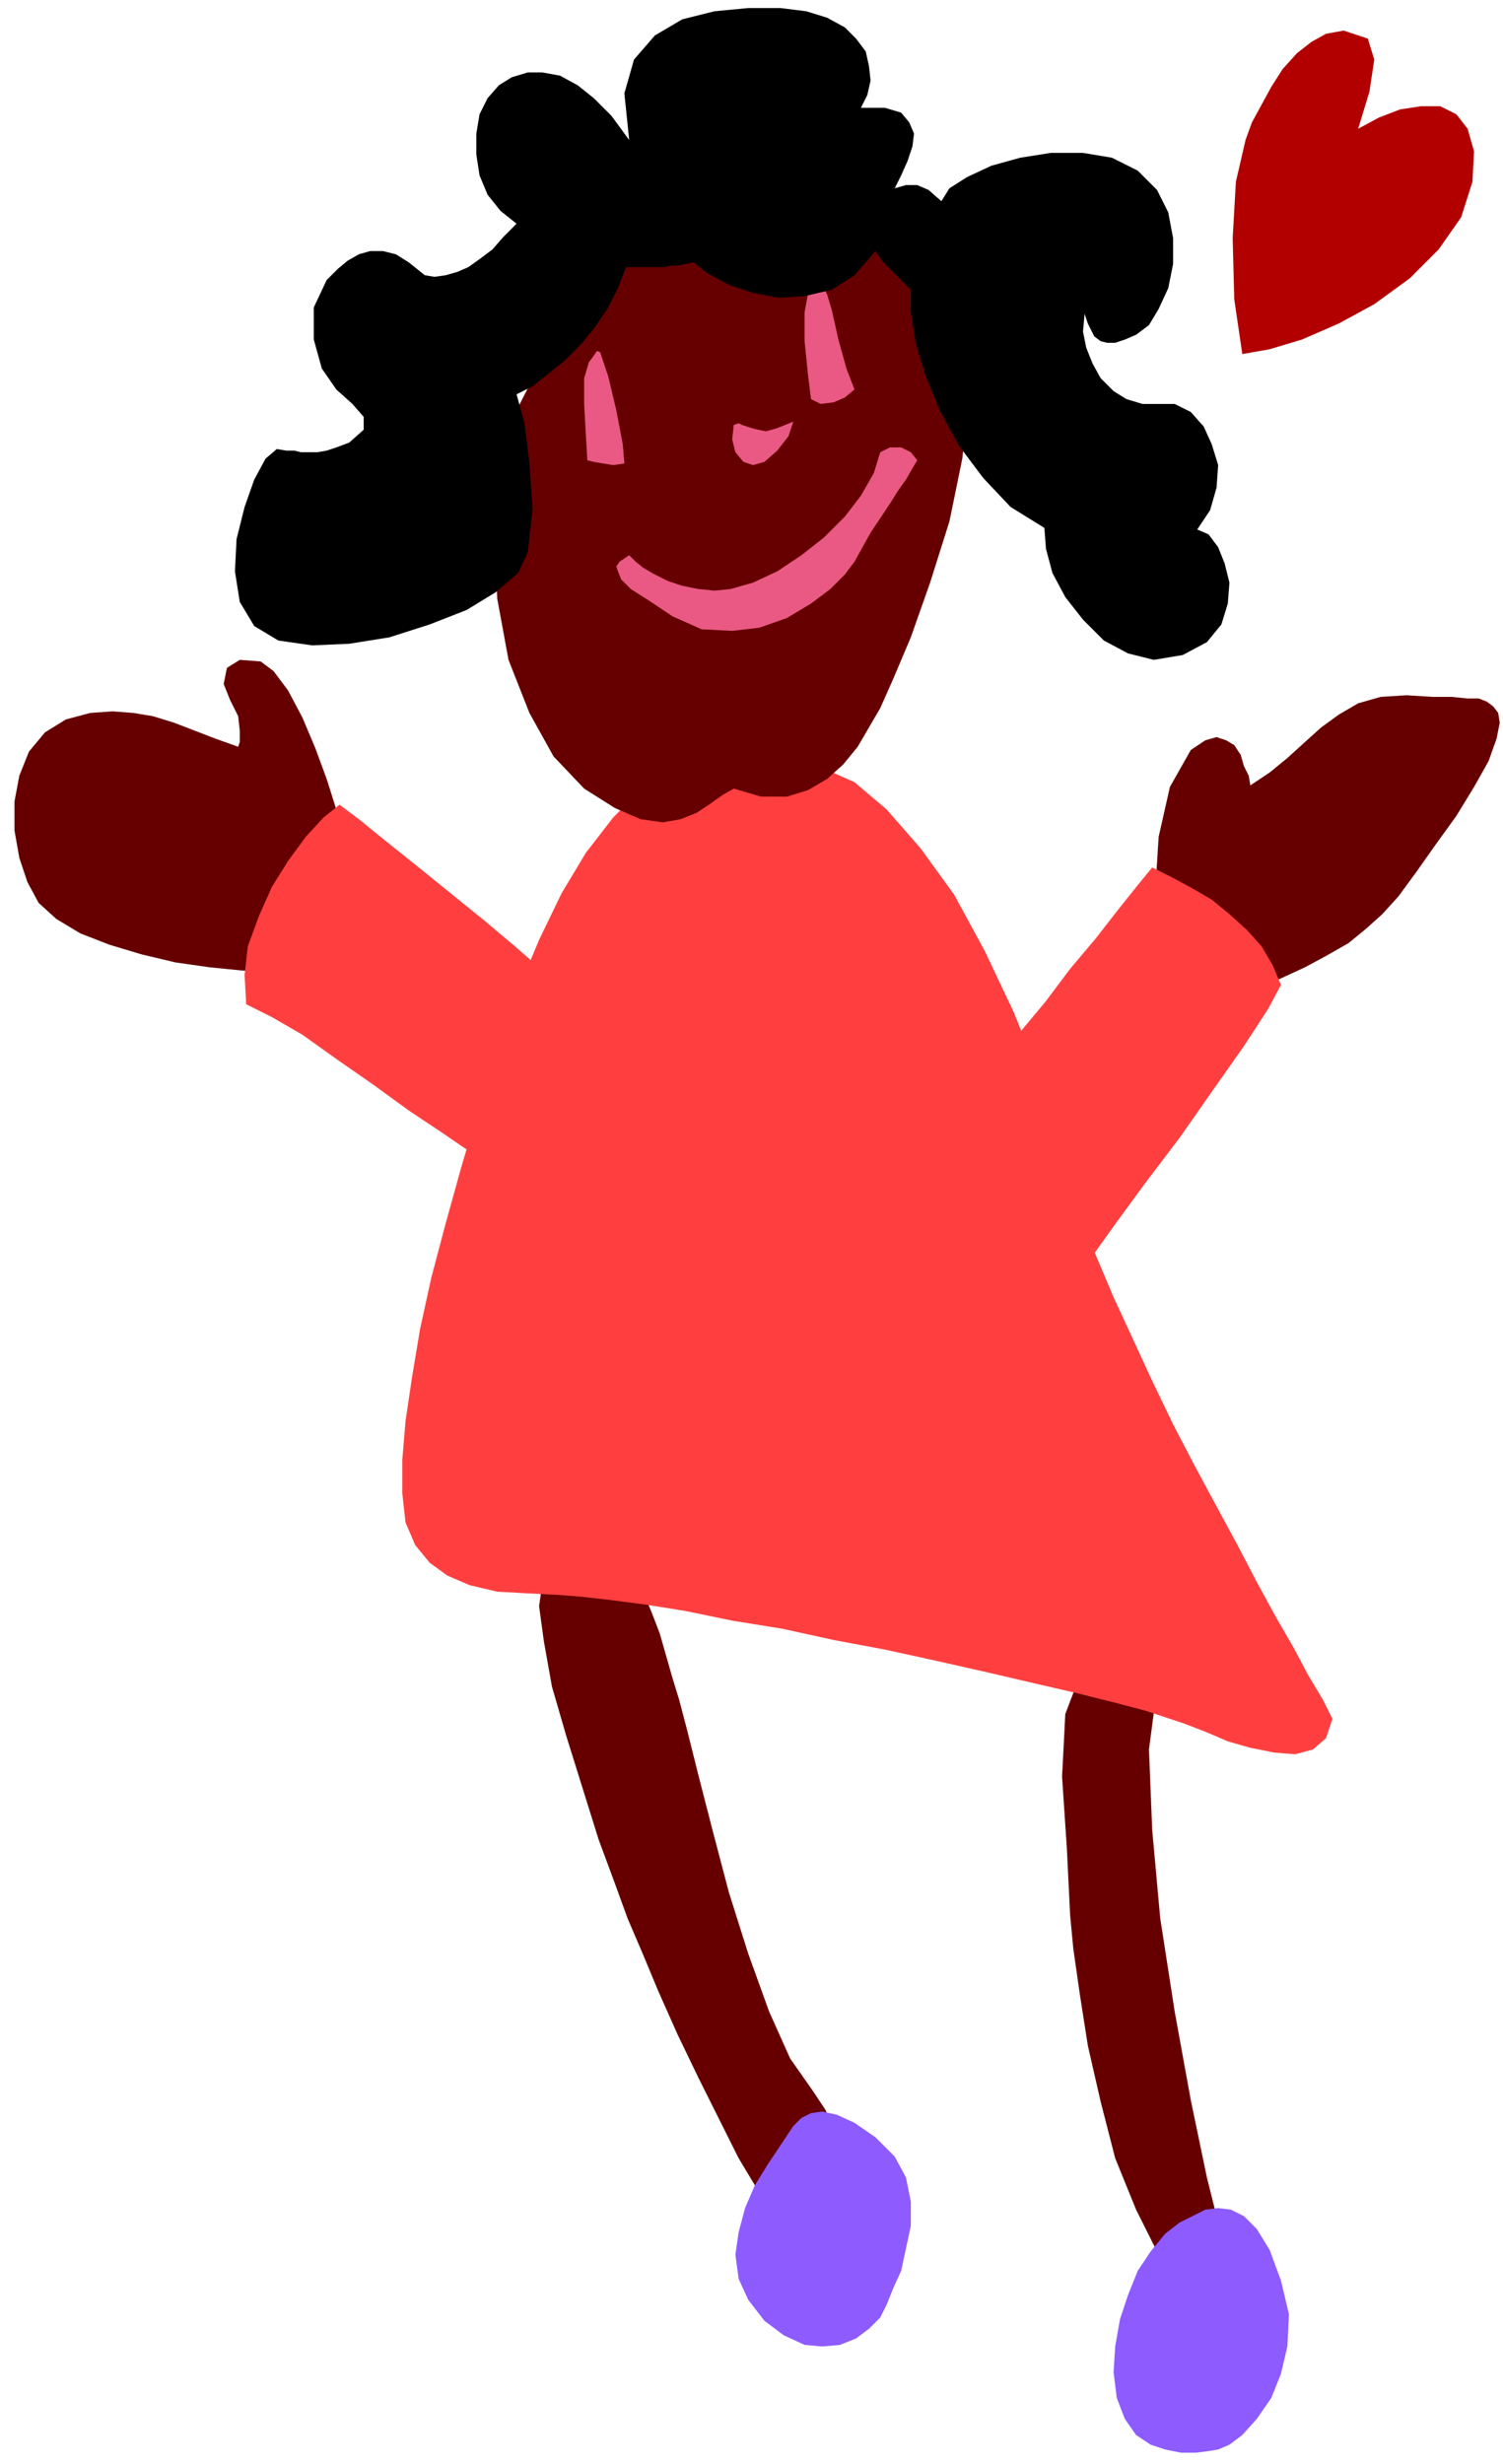 <svg xmlns="http://www.w3.org/2000/svg" width="89.664" height="1.531in" fill-rule="evenodd" stroke-linecap="round" preserveAspectRatio="none" viewBox="0 0 934 1531"><style>.pen1{stroke:none}.brush2{fill:#600}.brush3{fill:#ff3f3f}</style><path d="m716 575 2-23 2-32 7-31 13-23 9-6 7-2 6 2 5 3 4 6 2 7 3 6 1 6 12-8 11-9 11-10 10-9 11-8 12-7 14-4 16-1 16 1h12l10 1h7l5 2 4 3 3 4 1 6-2 10-5 14-9 16-11 18-13 18-12 17-11 15-10 11-10 9-11 9-14 8-13 7-13 6-11 5-9 3-6 1-5-1-6-3-7-5-7-6-8-6-8-7-8-7-7-6zm-500-46-3-11-4-15-6-19-7-19-8-19-9-17-9-12-8-6-13-1-8 5-2 10 4 10 5 10 1 9v7l-1 3-14-5-13-5-13-5-13-4-12-2-13-1-14 1-15 4-13 8-10 12-6 15-3 16v18l3 17 5 15 7 13 11 10 15 9 18 7 20 6 21 5 21 3 20 2 17 1 9-2 9-6 8-8 9-11 6-12 6-12 2-12v-12zm162 443 8 3 8 6 6 9 5 12 5 13 4 14 4 14 4 13 5 19 7 28 9 35 10 38 12 38 13 36 13 29 14 20 8 12 5 12 2 11 2 8-7 4-6 5-7 5-6 6-6 5-4 5-3 3-1 1-11-15-12-20-12-24-13-26-13-27-12-27-10-24-9-21-8-22-10-27-10-32-10-32-9-31-5-28-3-22 2-14 5-8 5-6 6-3 5-1h6l5 1 5 2 4 3zm292 72-8 21-2 39 3 45 2 41 2 21 4 28 5 32 8 35 9 35 13 32 14 28 18 21 11 2 8-1 5-5 3-10-6-19-9-36-10-48-10-55-9-58-5-55-2-50 5-38v-6l-4-4-5-3-8-1h-8l-9 2-8 3-7 4z" class="pen1 brush2"/><path d="m419 476-20 14-18 18-17 22-15 25-14 29-13 31-12 35-12 37-11 37-10 36-9 34-7 32-5 30-4 27-2 24v21l2 18 6 14 9 11 11 8 14 6 17 4 18 1 20 1 13 1 18 2 23 3 25 4 29 6 31 5 32 7 32 6 32 7 31 7 30 7 26 6 24 6 19 5 15 5 9 3 13 5 14 6 14 4 15 3 13 1 11-3 8-7 4-12-6-12-9-15-9-17-11-19-12-22-12-23-13-24-14-26-13-25-13-27-12-26-12-26-11-26-9-24-8-23-6-22-12-42-16-40-18-38-19-35-21-29-21-24-20-17-18-8-16-3-15-3-13-2-12-1h-10l-10 1-9 2-9 4z" class="pen1 brush3"/><path d="m612 667 10-11 13-16 15-18 15-20 16-19 14-18 12-15 9-11 12 6 13 7 12 7 11 9 11 10 9 10 7 12 5 12-8 15-15 23-19 27-21 30-22 29-19 26-15 21-9 13-6-13-7-15-6-17-6-17-7-17-8-18-7-17-9-15zm-265-55-11-10-16-14-19-16-21-17-21-17-20-16-16-13-12-9-10 8-11 12-11 15-10 16-8 18-7 19-2 18 1 18 16 8 19 11 21 15 23 16 22 16 21 14 19 13 14 8 2-10 4-14 5-16 5-17 5-17 6-16 6-14 6-9z" class="pen1 brush3"/><path d="m485 1333-8 12-8 13-6 14-4 15-2 14 2 15 6 13 10 13 12 9 13 6 11 1 11-1 10-4 8-6 7-7 4-8 4-10 5-11 3-14 3-14v-15l-3-15-7-13-12-12-13-9-11-5-9-2-7 1-6 3-5 5-4 6-4 6zm248 48-9 7-9 11-8 12-6 15-5 15-3 17-1 16 2 16 5 13 7 10 9 6 9 3 10 2h9l8-1 6-1 7-3 8-6 9-10 9-13 6-15 4-17 1-20-5-21-7-19-8-13-8-8-8-4-8-1-8 1-8 4-8 4z" class="pen1" style="fill:#8e5bff"/><path d="m772 220 17-3 20-6 23-10 22-12 22-16 18-18 14-20 7-22 1-19-4-14-7-9-10-5h-12l-13 2-13 5-13 7 7-23 3-20-4-13-15-5-11 2-9 5-9 7-9 10-7 11-6 11-6 11-4 11-6 26-2 35 1 38 5 34z" class="pen1" style="fill:#b20000"/><path d="m448 132 14-1 17-1h19l19 3 20 6 19 11 18 14 16 21 10 28 2 34-4 38-8 39-12 38-12 34-11 26-8 18-7 12-7 12-9 11-10 9-12 7-13 4h-16l-17-5-7 4-7 5-9 6-10 4-11 2-14-2-16-7-19-12-19-20-15-27-13-33-7-38-2-40 4-41 12-40 19-37 22-30 18-22 15-15 13-9 11-4 9-2h18z" class="pen1 brush2"/><path d="m374 222 4 12 5 21 4 21 1 12-7 1-6-1-6-1-4-1-1-17-1-18v-16l3-10 3-4 2-3 2 1 1 3zm157 20-6 5-7 3-8 1-6-3-2-16-2-20v-18l2-11 4-4 3-1 3 1 2 4 3 10 4 18 5 18 5 13zm-75 22 3-1 2 1 3 1 3 1 4 1 5 1 7-2 10-4-3 9-7 9-8 7-7 2-6-2-5-6-2-8 1-9zm-65 81 4 4 5 4 7 4 8 4 9 3 10 2 10 1 10-1 14-4 15-7 15-10 14-11 13-13 10-13 8-14 4-13 6-3h7l6 3 4 5-3 5-4 7-5 7-5 8-6 9-6 9-5 9-5 9-6 8-9 9-12 9-15 9-17 6-17 2-19-1-18-8-15-10-11-7-6-6-2-5-1-3 2-3 3-2 3-2z" class="pen1" style="fill:#ea5984"/><path d="m391 87-11-15-11-11-10-8-11-6-11-2h-9l-10 3-8 5-7 8-5 10-2 12v13l2 13 5 12 8 10 10 8-8 8-7 8-8 6-7 5-7 3-7 2-7 1-6-1-10-8-8-5-8-2h-8l-7 2-7 4-6 5-7 7-8 17v20l5 18 9 13 10 9 7 8v8l-9 8-8 3-6 2-6 1h-10l-4-1h-5l-6-1-7 6-7 13-6 17-5 20-1 20 3 19 9 15 15 9 21 3 23-1 25-4 25-8 23-9 18-11 14-12 6-13 3-27-2-28-3-25-5-18 10-5 10-8 10-8 10-10 9-11 8-12 6-12 5-13h24l4-1h4l5-1 5-1 9 7 13 7 15 5 16 3 16-1 17-4 14-9 13-15 5 7 6 6 6 6 5 5v14l3 19 6 20 9 22 12 22 15 20 17 18 21 13 1 13 4 15 8 15 11 14 13 13 15 8 16 4 18-3 15-8 9-11 4-13 1-13-3-12-4-10-6-8-7-3 8-12 4-14 1-14-4-13-5-11-8-9-10-5h-20l-10-3-8-5-8-8-5-9-4-10-2-10 1-11 2 6 2 4 2 4 4 3 4 1h5l6-2 7-3 8-6 6-10 6-13 3-15v-16l-3-16-7-14-12-12-16-8-18-3h-20l-19 3-18 5-15 7-11 7-5 8-8-7-7-3h-7l-7 2 4-8 4-9 3-9 1-8-3-7-5-6-10-3h-15l4-8 2-9-1-9-2-9-6-8-7-7-11-6-13-4-16-2h-20l-21 2-20 5-17 10-13 15-6 21 3 29z" class="pen1" style="fill:#000"/></svg>

